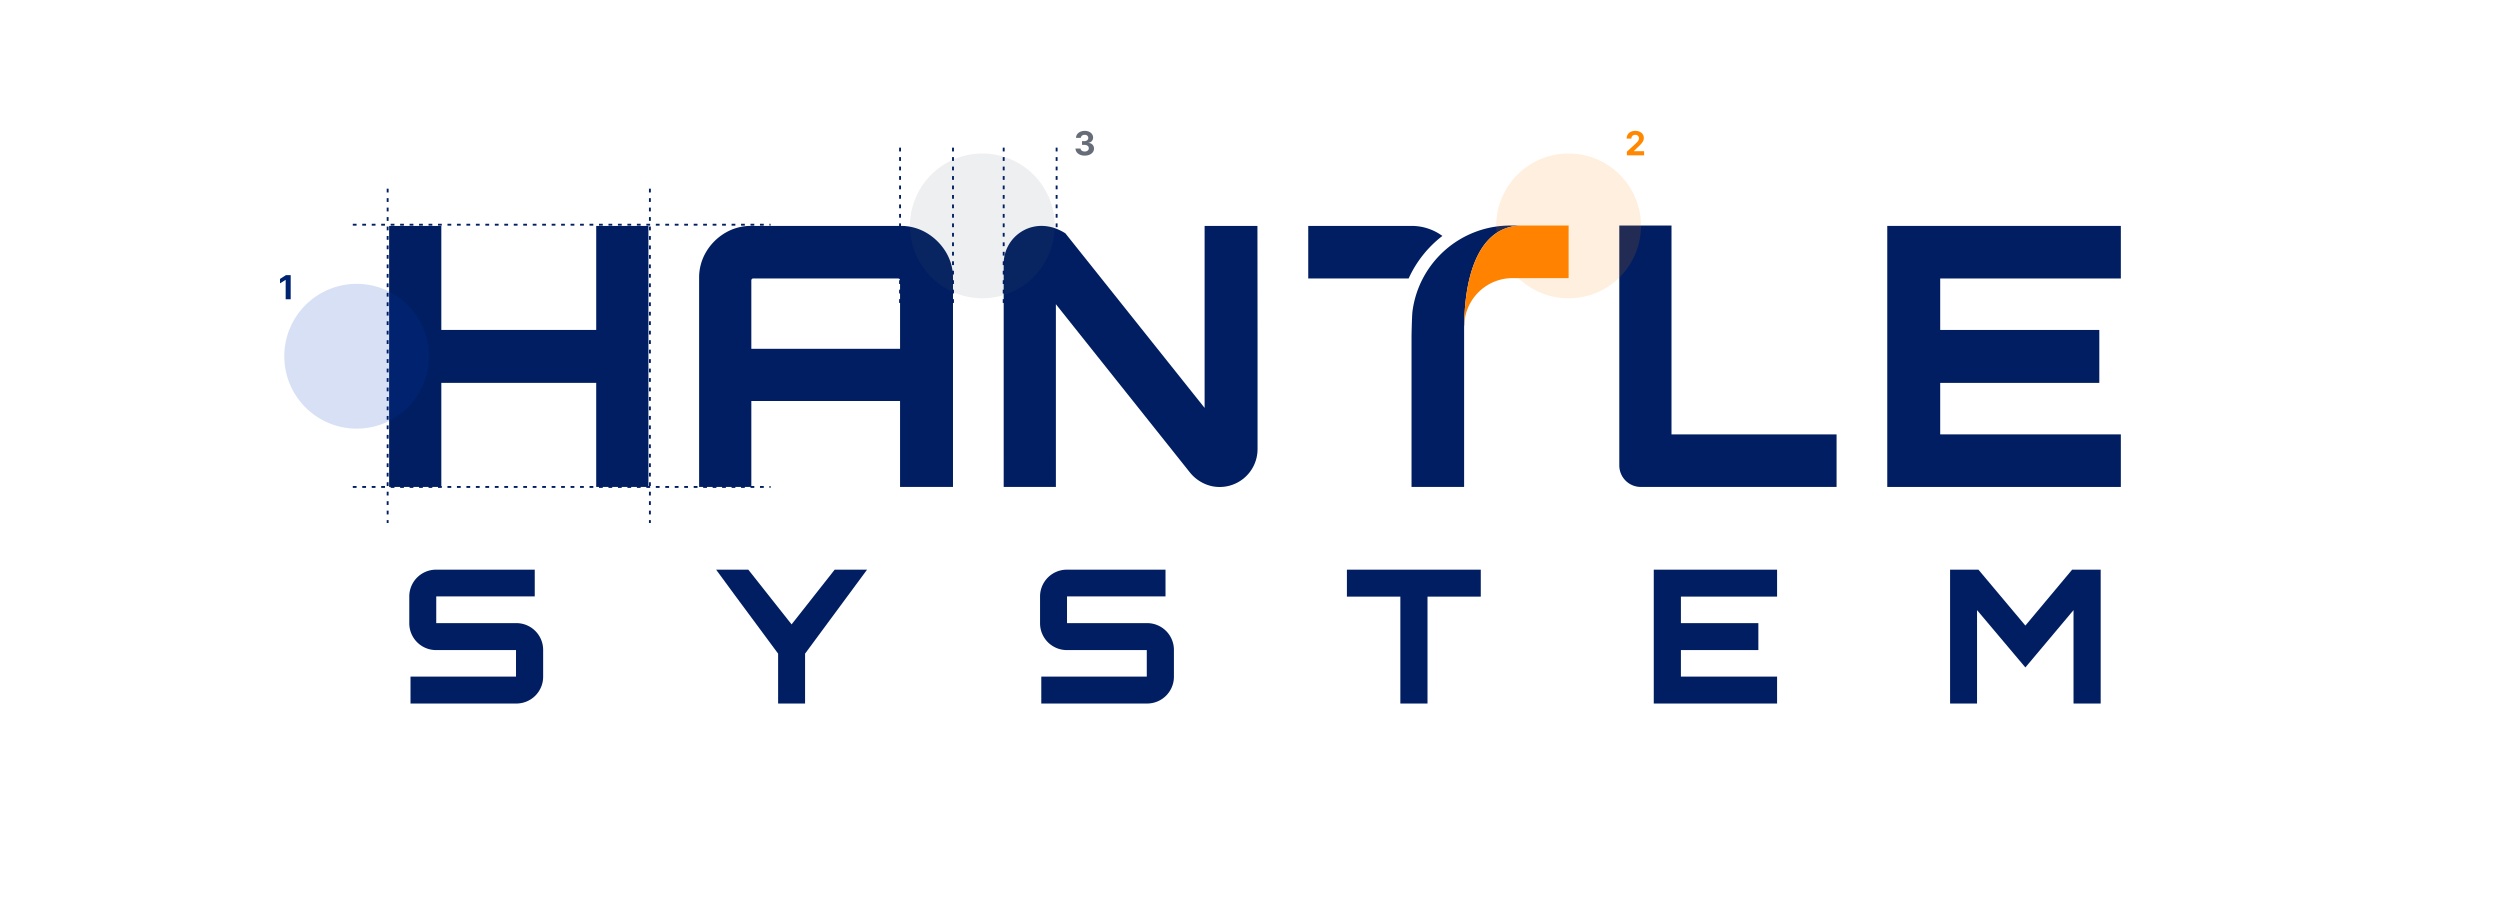 <?xml version="1.0" encoding="UTF-8"?> <svg xmlns="http://www.w3.org/2000/svg" xmlns:xlink="http://www.w3.org/1999/xlink" width="1320" height="487.094" viewBox="0 0 1320 487.094"><defs><clipPath id="clip-path"><rect id="사각형_264" data-name="사각형 264" width="1319.53" height="486.907" fill="none" stroke="rgba(0,0,0,0)" stroke-width="1"></rect></clipPath><clipPath id="clip-path-2"><rect id="사각형_259" data-name="사각형 259" width="1319.53" height="486.907" fill="none"></rect></clipPath><clipPath id="clip-path-4"><rect id="사각형_260" data-name="사각형 260" width="76.444" height="76.444" fill="#0039b9" stroke="rgba(0,0,0,0)" stroke-width="1"></rect></clipPath><clipPath id="clip-path-5"><rect id="사각형_261" data-name="사각형 261" width="76.442" height="76.444" fill="none" stroke="rgba(0,0,0,0)" stroke-width="1"></rect></clipPath><clipPath id="clip-path-6"><rect id="사각형_262" data-name="사각형 262" width="76.444" height="76.444" fill="none" stroke="rgba(0,0,0,0)" stroke-width="1"></rect></clipPath></defs><g id="그룹_678" data-name="그룹 678" transform="translate(-300 -4585)"><g id="그룹_655" data-name="그룹 655" transform="translate(-53 -28)"><rect id="사각형_265" data-name="사각형 265" width="1320" height="487" transform="translate(353 4613)" fill="none"></rect><g id="그룹_654" data-name="그룹 654" transform="translate(353.236 4613.188)"><g id="그룹_653" data-name="그룹 653" clip-path="url(#clip-path)"><g id="그룹_641" data-name="그룹 641"><g id="그룹_640" data-name="그룹 640" clip-path="url(#clip-path-2)"><rect id="사각형_258" data-name="사각형 258" width="728.543" height="485.697" transform="translate(0.606 0.604)" fill="none"></rect><line id="선_98" data-name="선 98" x2="728.543" transform="translate(0.606 0.605)" fill="none"></line><line id="선_99" data-name="선 99" x2="728.543" transform="translate(0.606 486.301)" fill="none"></line><line id="선_100" data-name="선 100" x2="728.543" transform="translate(0.606 451.608)" fill="none"></line><line id="선_101" data-name="선 101" x2="728.543" transform="translate(0.606 416.916)" fill="none"></line><line id="선_102" data-name="선 102" x2="728.543" transform="translate(0.606 382.223)" fill="none"></line><line id="선_103" data-name="선 103" x2="728.543" transform="translate(0.606 347.53)" fill="none"></line><line id="선_104" data-name="선 104" x2="728.543" transform="translate(0.606 312.838)" fill="none"></line><line id="선_105" data-name="선 105" x2="728.543" transform="translate(0.606 278.145)" fill="none"></line><line id="선_106" data-name="선 106" x2="728.543" transform="translate(0.606 243.453)" fill="none"></line><line id="선_107" data-name="선 107" x2="728.543" transform="translate(0.606 208.76)" fill="none"></line><line id="선_108" data-name="선 108" x2="728.543" transform="translate(0.606 174.068)" fill="none"></line><line id="선_109" data-name="선 109" x2="728.543" transform="translate(0.606 139.375)" fill="none"></line><line id="선_110" data-name="선 110" x2="728.543" transform="translate(0.606 104.683)" fill="none"></line><line id="선_111" data-name="선 111" x2="728.543" transform="translate(0.606 69.99)" fill="none"></line><line id="선_112" data-name="선 112" x2="728.543" transform="translate(0.606 35.297)" fill="none"></line><line id="선_113" data-name="선 113" y2="485.697" transform="translate(729.15 0.605)" fill="none"></line><line id="선_114" data-name="선 114" y2="485.697" transform="translate(694.457 0.605)" fill="none"></line><line id="선_115" data-name="선 115" y2="485.697" transform="translate(659.765 0.605)" fill="none"></line><line id="선_116" data-name="선 116" y2="485.697" transform="translate(625.072 0.605)" fill="none"></line><line id="선_117" data-name="선 117" y2="485.697" transform="translate(590.38 0.605)" fill="none"></line><line id="선_118" data-name="선 118" y2="485.697" transform="translate(555.687 0.605)" fill="none"></line><line id="선_119" data-name="선 119" y2="485.697" transform="translate(520.994 0.605)" fill="none"></line><line id="선_120" data-name="선 120" y2="485.697" transform="translate(486.302 0.605)" fill="none"></line><line id="선_121" data-name="선 121" y2="485.697" transform="translate(451.609 0.605)" fill="none"></line><line id="선_122" data-name="선 122" y2="485.697" transform="translate(416.917 0.605)" fill="none"></line><line id="선_123" data-name="선 123" y2="485.697" transform="translate(382.224 0.605)" fill="none"></line><line id="선_124" data-name="선 124" y2="485.697" transform="translate(347.532 0.605)" fill="none"></line><line id="선_125" data-name="선 125" y2="485.697" transform="translate(312.839 0.605)" fill="none"></line><line id="선_126" data-name="선 126" y2="485.697" transform="translate(278.147 0.605)" fill="none"></line><line id="선_127" data-name="선 127" y2="485.697" transform="translate(243.454 0.605)" fill="none"></line><line id="선_128" data-name="선 128" y2="485.697" transform="translate(208.761 0.605)" fill="none"></line><line id="선_129" data-name="선 129" y2="485.697" transform="translate(174.069 0.605)" fill="none"></line><line id="선_130" data-name="선 130" y2="485.697" transform="translate(139.376 0.605)" fill="none"></line><line id="선_131" data-name="선 131" y2="485.697" transform="translate(104.684 0.605)" fill="none"></line><line id="선_132" data-name="선 132" y2="485.697" transform="translate(69.991 0.605)" fill="none"></line><line id="선_133" data-name="선 133" y2="485.697" transform="translate(35.299 0.605)" fill="none"></line><line id="선_134" data-name="선 134" y2="485.697" transform="translate(0.606 0.605)" fill="none"></line><line id="선_135" data-name="선 135" x2="589.774" transform="translate(729.15 0.605)" fill="none"></line><line id="선_136" data-name="선 136" x2="589.774" transform="translate(729.15 486.301)" fill="none"></line><line id="선_137" data-name="선 137" x2="589.774" transform="translate(729.15 451.608)" fill="none"></line><line id="선_138" data-name="선 138" x2="589.774" transform="translate(729.15 416.916)" fill="none"></line><line id="선_139" data-name="선 139" x2="589.774" transform="translate(729.15 382.223)" fill="none"></line><line id="선_140" data-name="선 140" x2="589.774" transform="translate(729.15 347.53)" fill="none"></line><line id="선_141" data-name="선 141" x2="589.774" transform="translate(729.15 312.838)" fill="none"></line><line id="선_142" data-name="선 142" x2="589.774" transform="translate(729.15 278.145)" fill="none"></line><line id="선_143" data-name="선 143" x2="589.774" transform="translate(729.15 243.453)" fill="none"></line><line id="선_144" data-name="선 144" x2="589.774" transform="translate(729.15 208.76)" fill="none"></line><line id="선_145" data-name="선 145" x2="589.774" transform="translate(729.15 174.068)" fill="none"></line><line id="선_146" data-name="선 146" x2="589.774" transform="translate(729.15 139.375)" fill="none"></line><line id="선_147" data-name="선 147" x2="589.774" transform="translate(729.15 104.683)" fill="none"></line><line id="선_148" data-name="선 148" x2="589.774" transform="translate(729.15 69.99)" fill="none"></line><line id="선_149" data-name="선 149" x2="589.774" transform="translate(729.15 35.297)" fill="none"></line><line id="선_150" data-name="선 150" y2="485.697" transform="translate(1318.923 0.605)" fill="none"></line><line id="선_151" data-name="선 151" y2="485.697" transform="translate(1284.231 0.605)" fill="none"></line><line id="선_152" data-name="선 152" y2="485.697" transform="translate(1249.538 0.605)" fill="none"></line><line id="선_153" data-name="선 153" y2="485.697" transform="translate(1214.846 0.605)" fill="none"></line><line id="선_154" data-name="선 154" y2="485.697" transform="translate(1180.153 0.605)" fill="none"></line><line id="선_155" data-name="선 155" y2="485.697" transform="translate(1145.461 0.605)" fill="none"></line><line id="선_156" data-name="선 156" y2="485.697" transform="translate(1110.768 0.605)" fill="none"></line><line id="선_157" data-name="선 157" y2="485.697" transform="translate(1076.076 0.605)" fill="none"></line><line id="선_158" data-name="선 158" y2="485.697" transform="translate(1041.383 0.605)" fill="none"></line><line id="선_159" data-name="선 159" y2="485.697" transform="translate(1006.69 0.605)" fill="none"></line><line id="선_160" data-name="선 160" y2="485.697" transform="translate(971.998 0.605)" fill="none"></line><line id="선_161" data-name="선 161" y2="485.697" transform="translate(937.305 0.605)" fill="none"></line><line id="선_162" data-name="선 162" y2="485.697" transform="translate(902.613 0.605)" fill="none"></line><line id="선_163" data-name="선 163" y2="485.697" transform="translate(867.92 0.605)" fill="none"></line><line id="선_164" data-name="선 164" y2="485.697" transform="translate(833.228 0.605)" fill="none"></line><line id="선_165" data-name="선 165" y2="485.697" transform="translate(798.535 0.605)" fill="none"></line><line id="선_166" data-name="선 166" y2="485.697" transform="translate(763.843 0.605)" fill="none"></line><line id="선_167" data-name="선 167" y2="485.697" transform="translate(729.15 0.605)" fill="none"></line></g></g><g id="그룹_652" data-name="그룹 652"><g id="그룹_651" data-name="그룹 651" clip-path="url(#clip-path)"><g id="그룹_657" data-name="그룹 657" transform="translate(65.083 24.921)"><g id="그룹_656" data-name="그룹 656" transform="translate(84.789 55.948)"><path id="패스_14253" data-name="패스 14253" d="M256.5,44.685a26.443,26.443,0,0,0-13.873-3.732H163.9a26.473,26.473,0,0,0-13.882,3.732,28.58,28.58,0,0,0-9.958,9.949,26.5,26.5,0,0,0-3.734,13.884V178.783H163.9V133.41h78.525v45.374h27.952V68.518a25.989,25.989,0,0,0-3.827-13.884A29.436,29.436,0,0,0,256.5,44.685m-14.068,61.159H163.9V69.854a1.009,1.009,0,0,1,1.143-1.143h76.23a1.174,1.174,0,0,1,.867.285,1.16,1.16,0,0,1,.285.858Z" transform="translate(82.695 -2.73)" fill="#001e61" stroke="rgba(0,0,0,0)" stroke-width="1"></path><path id="패스_14254" data-name="패스 14254" d="M388.727,40.863H361.164V167.519a11.369,11.369,0,0,0,11.367,11.369H475.887v-27.76h-87.16Z" transform="translate(343.717 -2.835)" fill="#001e61" stroke="rgba(0,0,0,0)" stroke-width="1"></path><path id="패스_14255" data-name="패스 14255" d="M426.638,178.783H549.966V151.026H454.59V123.839H538.6V95.889H454.59V68.71h95.376V40.953H426.638Z" transform="translate(419.73 -2.73)" fill="#001e61" stroke="rgba(0,0,0,0)" stroke-width="1"></path><path id="패스_14256" data-name="패스 14256" d="M169.931,95.888H88.152V40.952H60.586v137.83H88.152V123.84h81.779v54.942H197.5V40.952H169.931Z" transform="translate(-5.242 -2.731)" fill="#001e61" stroke="rgba(0,0,0,0)" stroke-width="1"></path><path id="패스_14257" data-name="패스 14257" d="M344.73,40.952H316.838v96.1L243.327,44.876c-15.9-10.187-32.579.983-32.579,16.047V178.782h27.563V82.3l70.778,88.846a20.729,20.729,0,0,0,11.449,7.2,20,20,0,0,0,24.253-19.533V99.73Z" transform="translate(169.09 -2.731)" fill="#001e61" stroke="rgba(0,0,0,0)" stroke-width="1"></path><path id="패스_14258" data-name="패스 14258" d="M339.8,40.952H285.161V68.71h53.013a59.108,59.108,0,0,1,17.817-22.463A27.533,27.533,0,0,0,339.8,40.952" transform="translate(255.481 -2.731)" fill="#001e61" stroke="rgba(0,0,0,0)" stroke-width="1"></path><path id="패스_14259" data-name="패스 14259" d="M368.02,40.863h-5.532a52.043,52.043,0,0,0-51.571,45.155c-.182,1.361-.328,5.206-.419,8.581-.06,2.258-.1,4.309-.1,5.253v79.035H338.16v-84.7a7.669,7.669,0,0,1,.076-.78c.052-19.725,4.938-51.816,29.785-52.542" transform="translate(284.784 -2.835)" fill="#001e61" stroke="rgba(0,0,0,0)" stroke-width="1"></path><path id="패스_14260" data-name="패스 14260" d="M353.066,40.863c-24.847.726-29.733,32.816-29.784,52.542.006-.054.017-.108.019-.162a25.514,25.514,0,0,1,25.469-24.622h29.607V40.863Z" transform="translate(299.738 -2.835)" fill="#ff8200" stroke="rgba(0,0,0,0)" stroke-width="1"></path><path id="패스_14261" data-name="패스 14261" d="M131.758,139.071V124.945H79.638a14.14,14.14,0,0,0-14.124,14.126V153.28a14.14,14.14,0,0,0,14.124,14.126h42.225v13.986H79.2v0H66.162v14.232h55.908A14.14,14.14,0,0,0,136.195,181.5V167.293a14.14,14.14,0,0,0-14.124-14.124H79.75v-14.1Z" transform="translate(0.48 94.781)" fill="#001e61" stroke="rgba(0,0,0,0)" stroke-width="1"></path><path id="패스_14262" data-name="패스 14262" d="M285.878,139.071V124.945h-52.12a14.14,14.14,0,0,0-14.124,14.126V153.28a14.14,14.14,0,0,0,14.124,14.126h42.225v13.986H237.1v0H220.282v14.232h55.908A14.14,14.14,0,0,0,290.315,181.5V167.293a14.14,14.14,0,0,0-14.124-14.124H233.87v-14.1Z" transform="translate(179.407 94.781)" fill="#001e61" stroke="rgba(0,0,0,0)" stroke-width="1"></path><path id="패스_14263" data-name="패스 14263" d="M180.326,153.839l-22.85-28.894H140.489l.905,1.243c5.794,7.967,12.3,16.735,18.589,25.21,4.54,6.12,9.039,12.179,13.227,17.882v26.349h14.236V169.281l32.734-44.336h-17.1Z" transform="translate(87.523 94.781)" fill="#001e61" stroke="rgba(0,0,0,0)" stroke-width="1"></path><path id="패스_14264" data-name="패스 14264" d="M294.609,139.181h28.222v56.446h14.334V139.181h28.129V124.945H294.609Z" transform="translate(266.449 94.781)" fill="#001e61" stroke="rgba(0,0,0,0)" stroke-width="1"></path><path id="패스_14265" data-name="패스 14265" d="M369.585,195.628H434.7V181.392H383.919V167.406h40.894V153.169H383.919V139.182H434.7V124.945H369.585Z" transform="translate(353.494 94.782)" fill="#001e61" stroke="rgba(0,0,0,0)" stroke-width="1"></path><path id="패스_14266" data-name="패스 14266" d="M506.432,124.945,481.74,154.461,457.19,125.223l-.236-.279H441.985v70.683h14.236V146.3l25.521,30.271,25.424-30.264v49.32H521.5V124.945Z" transform="translate(437.548 94.781)" fill="#001e61" stroke="rgba(0,0,0,0)" stroke-width="1"></path><g id="그룹_644" data-name="그룹 644" transform="translate(0 68.818)" opacity="0.16"><g id="그룹_643" data-name="그룹 643"><g id="그룹_642" data-name="그룹 642" clip-path="url(#clip-path-4)"><path id="패스_14267" data-name="패스 14267" d="M111.419,93.333A38.222,38.222,0,1,0,73.2,131.554a38.222,38.222,0,0,0,38.221-38.221" transform="translate(-34.975 -55.11)" fill="#0039b9" stroke="rgba(0,0,0,0)" stroke-width="1"></path></g></g></g><g id="그룹_647" data-name="그룹 647" transform="translate(330.356)" opacity="0.1"><g id="그룹_646" data-name="그룹 646"><g id="그룹_645" data-name="그룹 645" clip-path="url(#clip-path-5)"><path id="패스_14268" data-name="패스 14268" d="M264.293,61.486a38.222,38.222,0,1,0-38.221,38.221,38.222,38.222,0,0,0,38.221-38.221" transform="translate(-187.851 -23.265)" fill="#4f5a6b" stroke="rgba(0,0,0,0)" stroke-width="1"></path></g></g></g><g id="그룹_650" data-name="그룹 650" transform="translate(639.894)" opacity="0.13"><g id="그룹_649" data-name="그룹 649"><g id="그룹_648" data-name="그룹 648" clip-path="url(#clip-path-6)"><path id="패스_14269" data-name="패스 14269" d="M407.535,61.486a38.222,38.222,0,1,0-38.221,38.221,38.222,38.222,0,0,0,38.221-38.221" transform="translate(-331.091 -23.265)" fill="#ff8200" stroke="rgba(0,0,0,0)" stroke-width="1"></path></g></g></g></g><line id="선_168" data-name="선 168" y1="82.624" transform="translate(409.912 52.223)" fill="none" stroke="#001e61" stroke-miterlimit="10" stroke-width="1" stroke-dasharray="2 3 2 3 2 3"></line><line id="선_169" data-name="선 169" y1="82.624" transform="translate(437.863 52.223)" fill="none" stroke="#001e61" stroke-miterlimit="10" stroke-width="1" stroke-dasharray="2 3 2 3 2 3"></line><line id="선_170" data-name="선 170" x2="220.606" transform="translate(120.949 93.534)" fill="none" stroke="#001e61" stroke-miterlimit="10" stroke-width="1" stroke-dasharray="2 3 2 3 2 3"></line><line id="선_171" data-name="선 171" x2="220.606" transform="translate(120.949 231.999)" fill="none" stroke="#001e61" stroke-miterlimit="10" stroke-width="1" stroke-dasharray="2 3 2 3 2 3"></line><line id="선_172" data-name="선 172" y2="176.509" transform="translate(277.825 74.512)" fill="none" stroke="#001e61" stroke-miterlimit="10" stroke-width="1" stroke-dasharray="2 3 2 3 2 3"></line><line id="선_173" data-name="선 173" y2="176.509" transform="translate(139.36 74.512)" fill="none" stroke="#001e61" stroke-miterlimit="10" stroke-width="1" stroke-dasharray="2 3 2 3 2 3"></line><line id="선_174" data-name="선 174" y1="82.624" transform="translate(464.627 52.223)" fill="none" stroke="#001e61" stroke-miterlimit="10" stroke-width="1" stroke-dasharray="2 3 2 3 2 3"></line><line id="선_175" data-name="선 175" y1="82.624" transform="translate(492.579 52.223)" fill="none" stroke="#001e61" stroke-miterlimit="10" stroke-width="1" stroke-dasharray="2 3 2 3 2 3"></line></g></g></g></g></g></g><path id="패스_14272" data-name="패스 14272" d="M6.486-12.727H3.99l-3.146,2v2.338l2.918-1.828h.07V0H6.486Z" transform="translate(447 4743)" fill="#002371"></path><path id="패스_14274" data-name="패스 14274" d="M1,0h9.105V-2.18H4.676v-.07L6.609-4.131C9.229-6.5,9.932-7.7,9.932-9.141c0-2.215-1.811-3.762-4.535-3.762C2.707-12.9.861-11.32.879-8.824H3.393a1.837,1.837,0,0,1,1.969-1.969A1.837,1.837,0,0,1,7.383-8.965c0,1-.633,1.705-1.828,2.848l-4.57,4.2Z" transform="translate(1158 4667)" fill="#f80"></path><path id="패스_14273" data-name="패스 14273" d="M5.713.176c2.865,0,4.939-1.564,4.922-3.744A2.9,2.9,0,0,0,7.752-6.521v-.105A2.684,2.684,0,0,0,10.16-9.316C10.178-11.338,8.4-12.9,5.748-12.9c-2.6,0-4.588,1.512-4.623,3.709H3.656a1.877,1.877,0,0,1,2.092-1.6A1.666,1.666,0,0,1,7.611-9.158c0,1-.879,1.688-2.127,1.688H4.307V-5.52H5.484c1.494,0,2.426.738,2.408,1.775C7.91-2.725,7-2,5.73-2c-1.23,0-2.145-.633-2.2-1.582H.861C.914-1.371,2.918.176,5.713.176Z" transform="translate(867 4667)" fill="#676d78"></path></g></svg> 